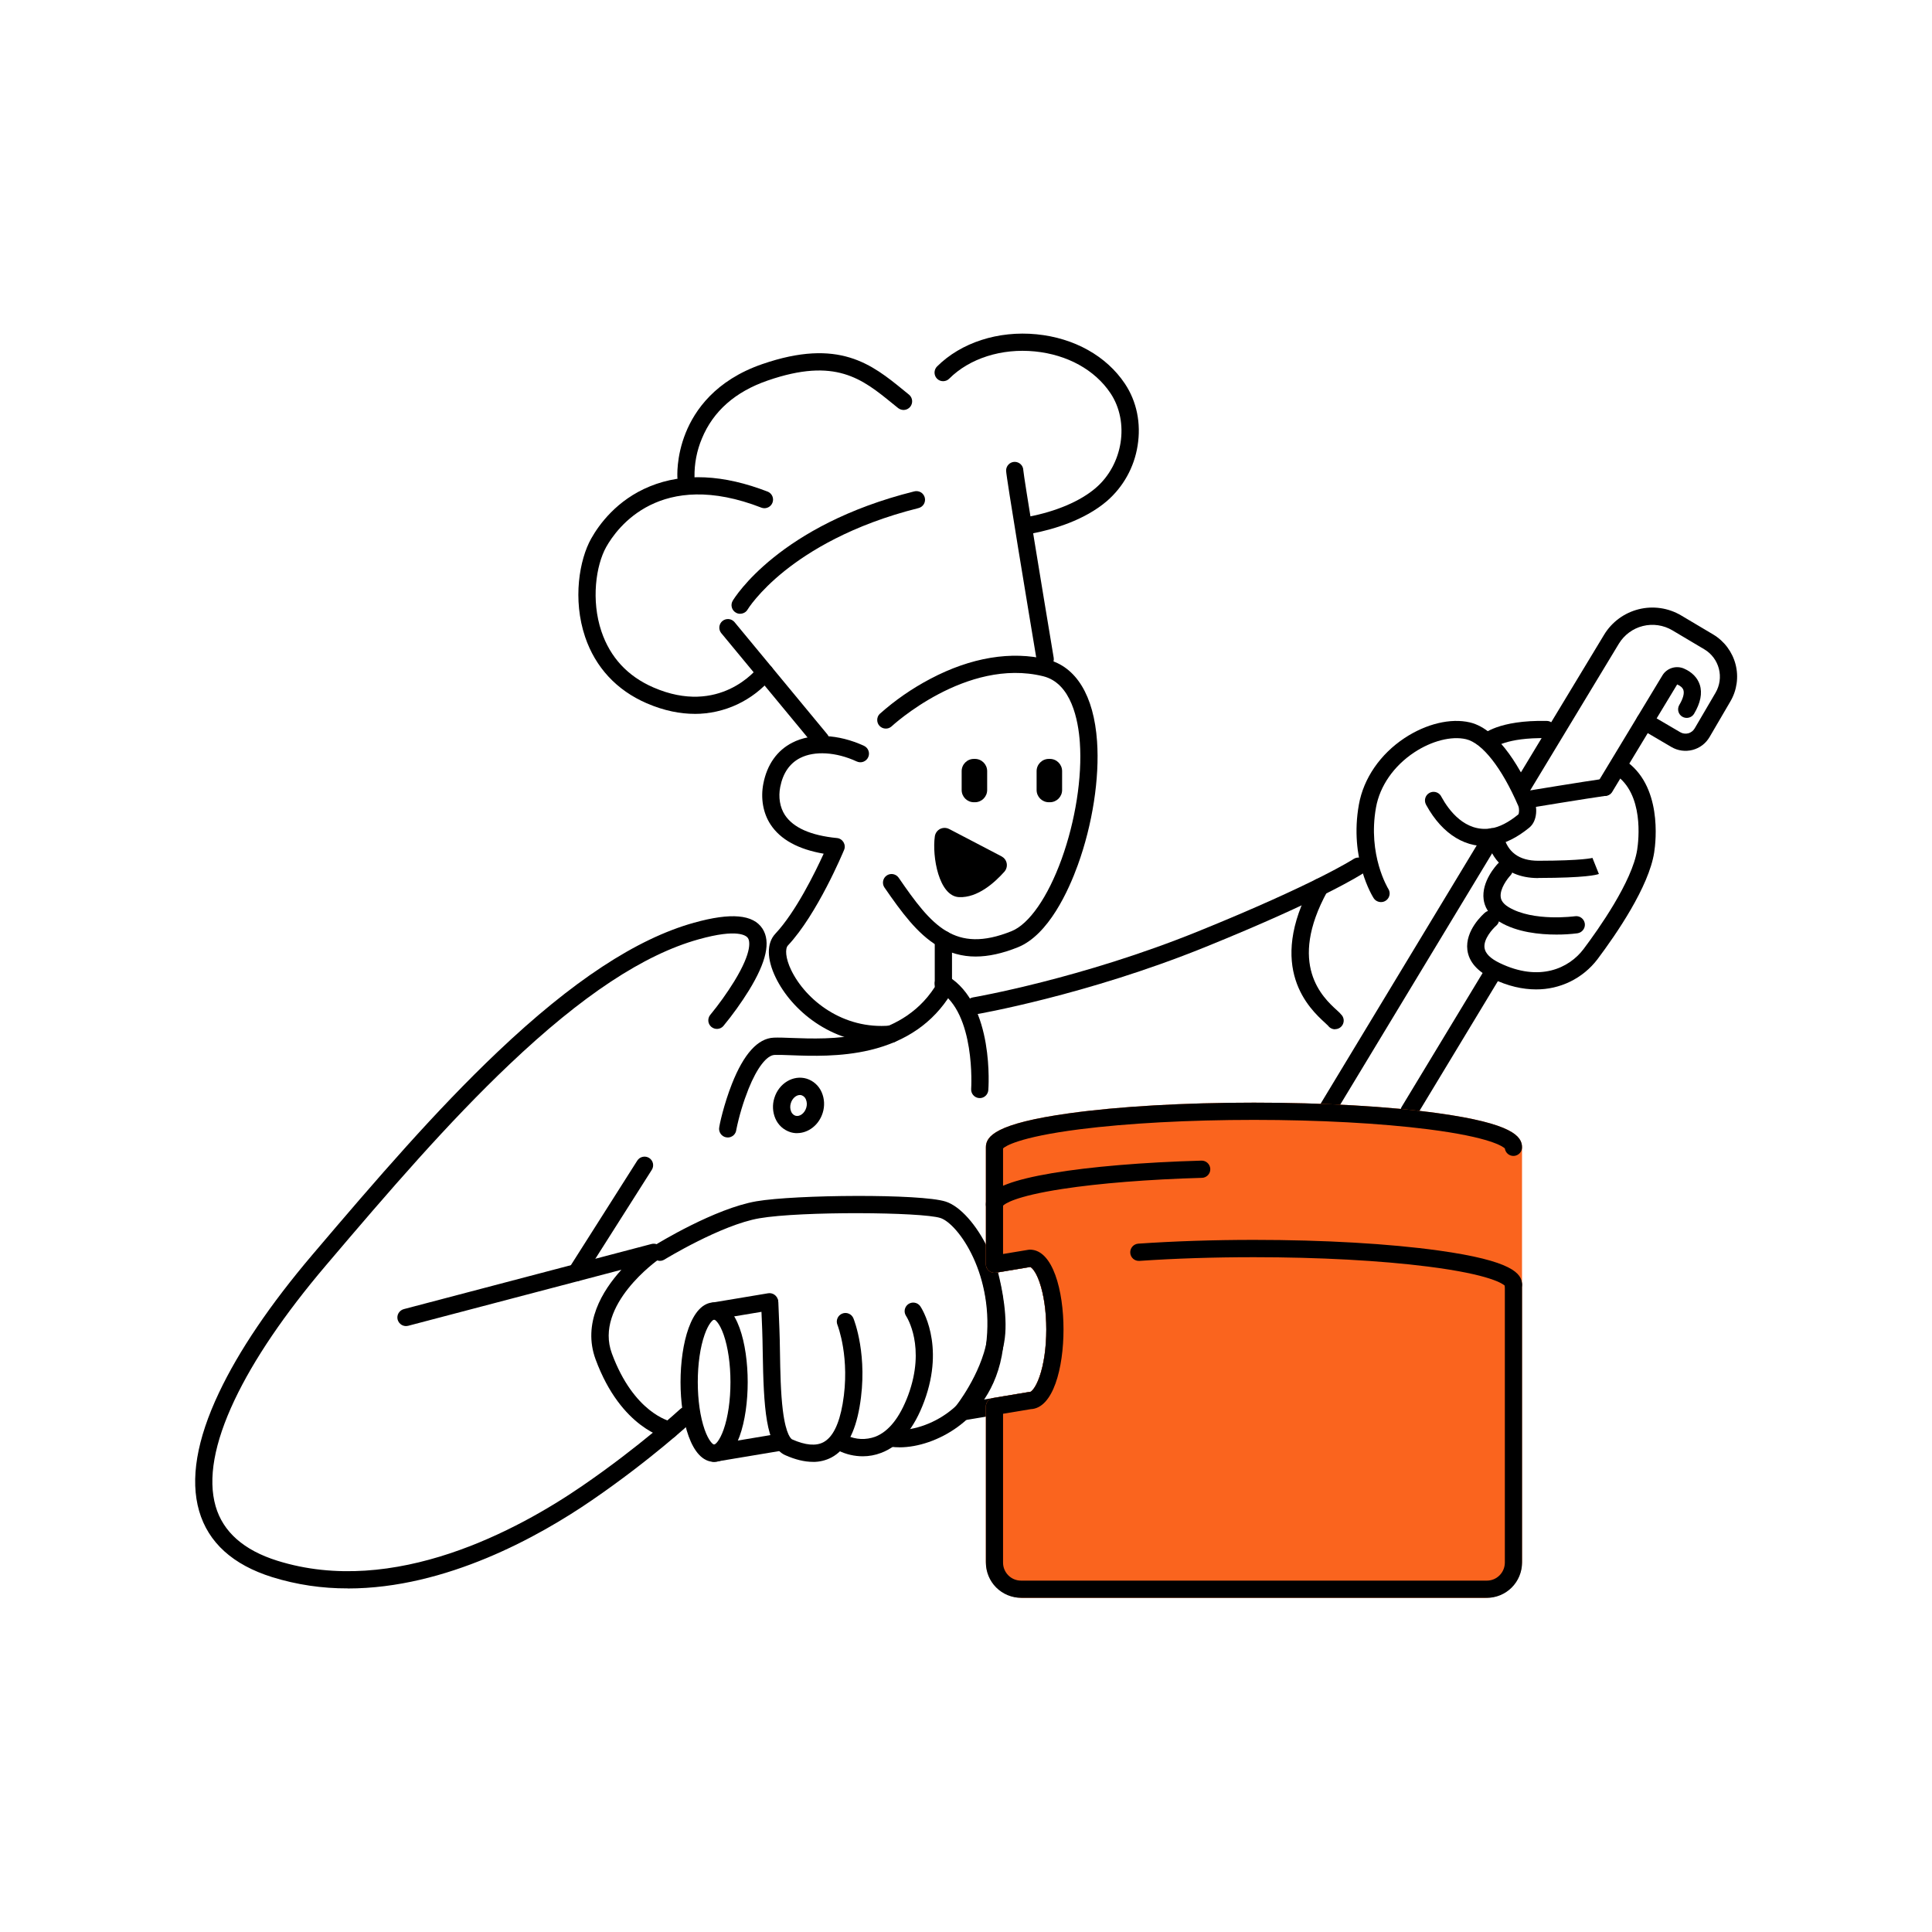 <?xml version="1.0" encoding="utf-8"?>
<svg xmlns="http://www.w3.org/2000/svg" fill="none" height="200" viewBox="0 0 200 200" width="200">
<path d="M142.953 93.383C142.805 93.383 142.656 93.344 142.523 93.273C142.391 93.203 142.281 93.098 142.199 92.973C142.094 92.812 139.66 88.926 140.672 83.289C141.156 80.574 142.883 78.066 145.406 76.398C147.641 74.926 150.16 74.32 152.152 74.781C155.266 75.504 157.656 80.059 158.801 82.711C159.129 83.477 159.203 84.945 158.313 85.676C157.043 86.715 155.793 87.332 154.59 87.519C151.863 87.934 149.332 86.414 147.652 83.352L147.617 83.285C147.508 83.082 147.484 82.848 147.543 82.625C147.606 82.406 147.746 82.215 147.945 82.098C148.141 81.981 148.375 81.941 148.602 81.992C148.824 82.043 149.02 82.176 149.148 82.367C149.164 82.391 149.188 82.434 149.219 82.496C149.984 83.891 151.664 86.164 154.328 85.758C155.207 85.629 156.164 85.137 157.176 84.309C157.266 84.18 157.293 83.707 157.168 83.418C155.469 79.492 153.449 76.91 151.754 76.519C150.254 76.172 148.203 76.695 146.402 77.887C144.285 79.289 142.836 81.367 142.441 83.602C141.563 88.523 143.699 91.981 143.715 92.012C143.801 92.144 143.848 92.301 143.856 92.461C143.859 92.621 143.82 92.777 143.746 92.918C143.668 93.059 143.555 93.176 143.418 93.258C143.281 93.34 143.125 93.383 142.965 93.383H142.961H142.953Z" fill="black"/>
<path d="M159.242 90.898C155.266 90.898 154.172 88.059 153.891 86.836C153.863 86.723 153.859 86.602 153.879 86.488C153.898 86.371 153.941 86.262 154 86.164C154.062 86.066 154.145 85.981 154.238 85.91C154.332 85.84 154.441 85.793 154.555 85.766C154.668 85.738 154.789 85.734 154.902 85.754C155.02 85.773 155.129 85.816 155.227 85.875C155.324 85.938 155.41 86.019 155.48 86.113C155.547 86.207 155.598 86.316 155.625 86.43C156.039 88.215 157.254 89.106 159.242 89.106H159.254C163.855 89.098 164.859 88.812 164.898 88.801C164.883 88.805 164.867 88.809 164.852 88.816L165.516 90.473C165.277 90.566 164.125 90.879 159.258 90.887L159.238 90.894L159.242 90.898Z" fill="black"/>
<path d="M161.102 96.746C159.402 96.746 157.051 96.516 155.258 95.441C154.035 94.707 153.672 93.769 153.586 93.109C153.34 91.254 154.895 89.574 155.074 89.387C155.238 89.215 155.461 89.117 155.699 89.113C155.937 89.109 156.164 89.199 156.336 89.359C156.508 89.523 156.605 89.746 156.609 89.984C156.613 90.223 156.523 90.449 156.363 90.621C156.043 90.961 155.238 92.023 155.355 92.875C155.375 93.019 155.434 93.465 156.176 93.91C158.723 95.441 163 94.852 163.047 94.848C163.164 94.832 163.281 94.836 163.395 94.867C163.508 94.894 163.613 94.945 163.707 95.016C163.801 95.086 163.879 95.172 163.941 95.273C164 95.375 164.039 95.484 164.059 95.602C164.074 95.719 164.07 95.836 164.039 95.949C164.008 96.062 163.961 96.168 163.887 96.262C163.816 96.356 163.73 96.434 163.629 96.496C163.527 96.555 163.418 96.594 163.301 96.613C162.57 96.707 161.836 96.75 161.102 96.746Z" fill="black"/>
<path d="M159.008 102.422C157.633 102.422 156.109 102.094 154.465 101.297C152.922 100.551 152.059 99.555 151.902 98.344C151.648 96.305 153.531 94.641 153.746 94.457C153.926 94.312 154.156 94.242 154.391 94.262C154.621 94.285 154.836 94.394 154.988 94.57C155.141 94.746 155.215 94.977 155.199 95.207C155.184 95.438 155.078 95.656 154.906 95.812C154.523 96.144 153.555 97.203 153.676 98.117C153.75 98.691 154.277 99.223 155.246 99.691C159.356 101.68 162.43 100.242 163.938 98.234C165.445 96.231 168.969 91.262 169.481 87.965C169.629 87.012 170.211 82.148 167.172 80.16C166.977 80.027 166.844 79.828 166.797 79.598C166.75 79.367 166.797 79.129 166.926 78.934C167.055 78.738 167.254 78.602 167.484 78.551C167.715 78.5 167.953 78.543 168.148 78.668C172.098 81.254 171.418 87.094 171.242 88.238C170.691 91.805 167.32 96.703 165.363 99.309C164.617 100.285 163.656 101.074 162.555 101.613C161.453 102.152 160.238 102.43 159.012 102.422H159.008Z" fill="black"/>
<path d="M157.996 83.684C157.773 83.684 157.555 83.598 157.391 83.449C157.227 83.297 157.125 83.09 157.106 82.863C157.086 82.641 157.152 82.418 157.293 82.242C157.43 82.066 157.633 81.949 157.852 81.91C158.113 81.867 164.301 80.852 166.008 80.617C166.238 80.594 166.469 80.66 166.652 80.801C166.836 80.945 166.953 81.152 166.984 81.379C167.016 81.609 166.957 81.84 166.82 82.027C166.684 82.215 166.481 82.34 166.25 82.379C164.559 82.613 158.199 83.652 158.133 83.668C158.086 83.676 158.039 83.68 157.996 83.68V83.684Z" fill="black"/>
<path d="M154.582 77.445C154.582 77.445 154.598 77.434 154.602 77.426L153.328 76.172C153.492 76.004 155.102 74.527 160.125 74.629C160.242 74.629 160.359 74.656 160.465 74.703C160.57 74.75 160.668 74.816 160.75 74.902C160.832 74.988 160.895 75.086 160.938 75.195C160.98 75.305 161 75.422 161 75.539C161 75.656 160.973 75.773 160.926 75.879C160.879 75.984 160.809 76.082 160.727 76.164C160.641 76.246 160.543 76.309 160.434 76.352C160.324 76.394 160.207 76.414 160.09 76.414C155.891 76.328 154.598 77.438 154.582 77.449V77.445Z" fill="black"/>
<path d="M100.871 105.023C100.648 105.023 100.434 104.937 100.27 104.785C100.106 104.633 100.004 104.426 99.984 104.203C99.965 103.98 100.031 103.758 100.168 103.582C100.305 103.406 100.504 103.285 100.723 103.25C100.832 103.23 111.938 101.32 124.059 96.402C136.152 91.5 140.113 88.934 140.148 88.906C140.348 88.785 140.582 88.742 140.809 88.793C141.035 88.844 141.234 88.98 141.363 89.172C141.492 89.367 141.539 89.602 141.496 89.832C141.453 90.062 141.32 90.262 141.129 90.394C140.969 90.5 137.035 93.07 124.727 98.055C112.414 103.039 101.129 104.988 101.02 105.004C100.969 105.016 100.918 105.019 100.871 105.023Z" fill="black"/>
<path d="M138.203 106.551C138.063 106.551 137.926 106.52 137.801 106.453C137.676 106.391 137.566 106.297 137.484 106.184C137.441 106.133 137.285 105.992 137.164 105.879C135.633 104.477 130.992 100.227 135.852 91.394C135.965 91.188 136.156 91.035 136.387 90.969C136.613 90.902 136.859 90.93 137.066 91.043C137.274 91.156 137.426 91.348 137.492 91.574C137.559 91.801 137.531 92.047 137.418 92.254C133.234 99.856 136.965 103.273 138.371 104.559C138.578 104.73 138.766 104.926 138.934 105.133C139.027 105.266 139.086 105.422 139.098 105.586C139.109 105.75 139.074 105.914 139 106.059C138.926 106.203 138.813 106.324 138.672 106.41C138.531 106.496 138.371 106.539 138.207 106.539L138.203 106.551Z" fill="black"/>
<path d="M137.281 115.934C137.117 115.934 136.961 115.891 136.82 115.805C136.617 115.684 136.473 115.484 136.414 115.254C136.355 115.023 136.394 114.781 136.516 114.578L153.687 86.164C153.75 86.062 153.828 85.977 153.922 85.906C154.016 85.836 154.125 85.785 154.238 85.758C154.352 85.731 154.469 85.723 154.586 85.742C154.703 85.758 154.812 85.801 154.914 85.859C155.016 85.922 155.102 86 155.172 86.094C155.242 86.188 155.293 86.297 155.32 86.41C155.348 86.523 155.355 86.644 155.336 86.758C155.32 86.875 155.277 86.984 155.219 87.086L138.047 115.5C137.969 115.633 137.855 115.738 137.723 115.816C137.59 115.891 137.437 115.93 137.285 115.93L137.281 115.934Z" fill="black"/>
<path d="M145.867 115.934C145.711 115.934 145.555 115.891 145.418 115.812C145.281 115.734 145.168 115.617 145.09 115.48C145.012 115.344 144.973 115.187 144.973 115.027C144.973 114.871 145.02 114.715 145.102 114.578L153.867 100.086C153.93 99.984 154.008 99.898 154.102 99.828C154.195 99.758 154.305 99.707 154.418 99.68C154.531 99.652 154.648 99.644 154.766 99.664C154.883 99.684 154.992 99.723 155.094 99.781C155.195 99.844 155.281 99.922 155.352 100.016C155.422 100.109 155.473 100.219 155.5 100.332C155.527 100.445 155.535 100.562 155.516 100.68C155.5 100.797 155.457 100.906 155.398 101.008L146.637 115.504C146.559 115.637 146.445 115.746 146.309 115.82C146.172 115.895 146.02 115.934 145.867 115.934Z" fill="black"/>
<path d="M166.137 82.394C165.98 82.394 165.824 82.352 165.688 82.273C165.551 82.195 165.438 82.078 165.359 81.941C165.281 81.805 165.242 81.648 165.242 81.488C165.242 81.328 165.289 81.176 165.371 81.039L172.094 69.914C172.316 69.547 172.664 69.277 173.074 69.148C173.48 69.019 173.922 69.039 174.316 69.207C175.152 69.57 175.719 70.148 175.961 70.887C176.242 71.758 176.039 72.773 175.359 73.906C175.234 74.102 175.039 74.242 174.812 74.293C174.586 74.348 174.348 74.309 174.148 74.191C173.949 74.07 173.805 73.879 173.746 73.656C173.688 73.43 173.719 73.191 173.832 72.992C174.223 72.34 174.379 71.785 174.266 71.438C174.191 71.203 173.973 71.004 173.621 70.852L166.902 81.965C166.824 82.098 166.711 82.203 166.578 82.281C166.445 82.355 166.293 82.398 166.141 82.398L166.137 82.394Z" fill="black"/>
<path d="M157.555 82.394C157.398 82.394 157.242 82.352 157.105 82.273C156.969 82.195 156.855 82.078 156.777 81.941C156.699 81.805 156.66 81.648 156.66 81.488C156.66 81.328 156.707 81.176 156.789 81.039L166.059 65.703C166.855 64.391 168.141 63.445 169.633 63.07C171.125 62.695 172.703 62.926 174.027 63.707L177.348 65.68C178.496 66.367 179.328 67.48 179.664 68.773C180 70.07 179.809 71.445 179.133 72.602L176.969 76.305C176.777 76.629 176.523 76.918 176.223 77.144C175.922 77.371 175.578 77.539 175.211 77.633C174.844 77.727 174.465 77.75 174.09 77.699C173.715 77.648 173.355 77.523 173.027 77.332L169.813 75.445C169.609 75.324 169.461 75.129 169.402 74.902C169.344 74.672 169.375 74.43 169.496 74.227C169.617 74.023 169.812 73.875 170.039 73.816C170.27 73.758 170.512 73.789 170.715 73.91L173.934 75.797C174.059 75.871 174.195 75.918 174.336 75.937C174.48 75.957 174.625 75.949 174.762 75.914C174.902 75.879 175.031 75.812 175.145 75.727C175.258 75.641 175.355 75.531 175.43 75.406L177.594 71.711C178.031 70.961 178.156 70.07 177.938 69.227C177.719 68.383 177.18 67.664 176.434 67.219L173.113 65.246C172.195 64.703 171.098 64.547 170.066 64.805C169.031 65.062 168.141 65.723 167.586 66.633L158.316 81.969C158.238 82.098 158.125 82.207 157.992 82.281C157.859 82.355 157.707 82.394 157.555 82.394Z" fill="black"/>
<path d="M36.004 164.43C33.348 164.441 30.707 164.051 28.172 163.262C24.102 161.988 21.558 159.684 20.613 156.414C19.668 153.145 20.359 149.039 22.672 144.164C24.727 139.824 27.984 135.016 32.355 129.871C39.051 121.988 45.109 114.969 51.512 108.891C59.234 101.559 65.883 97.184 71.84 95.52C75.664 94.453 77.984 94.656 78.938 96.145C79.801 97.488 79.34 99.57 77.535 102.516C76.73 103.813 75.84 105.055 74.867 106.231C74.711 106.398 74.496 106.5 74.269 106.512C74.039 106.527 73.816 106.449 73.641 106.305C73.465 106.156 73.352 105.949 73.328 105.723C73.305 105.496 73.367 105.266 73.504 105.086C74.418 103.973 75.258 102.801 76.016 101.574C77.953 98.406 77.586 97.356 77.43 97.113C77.273 96.871 76.402 96.094 72.312 97.242C66.644 98.824 60.238 103.059 52.734 110.188C46.395 116.207 40.367 123.184 33.711 131.027C29.445 136.051 26.273 140.73 24.281 144.93C22.164 149.402 21.508 153.098 22.32 155.922C23.086 158.578 25.234 160.477 28.699 161.563C40.805 165.359 53.676 158.348 60.258 153.832C66.266 149.711 70.359 145.914 70.402 145.879C70.488 145.797 70.59 145.73 70.699 145.688C70.808 145.645 70.93 145.621 71.047 145.625C71.168 145.625 71.285 145.656 71.391 145.703C71.5 145.75 71.598 145.82 71.68 145.91C71.762 145.996 71.824 146.098 71.863 146.211C71.902 146.324 71.922 146.441 71.918 146.563C71.91 146.68 71.883 146.797 71.832 146.906C71.781 147.012 71.707 147.109 71.617 147.188C71.578 147.227 67.391 151.109 61.266 155.309C55.812 159.051 46.184 164.438 36.004 164.438V164.43Z" fill="black"/>
<path d="M69.297 148.934C69.238 148.934 69.18 148.93 69.125 148.918C68.93 148.879 64.309 147.898 61.66 140.734C60.281 137 62.344 133.629 64.328 131.445L42.254 137.246C42.023 137.305 41.781 137.273 41.578 137.152C41.375 137.031 41.227 136.836 41.164 136.609C41.105 136.379 41.137 136.137 41.258 135.934C41.379 135.73 41.574 135.582 41.801 135.52L67.445 128.777C67.648 128.723 67.863 128.742 68.055 128.832C68.246 128.922 68.398 129.074 68.484 129.266C68.574 129.457 68.59 129.672 68.535 129.875C68.48 130.078 68.355 130.254 68.184 130.371C68.117 130.418 61.48 135.086 63.34 140.109C65.613 146.266 69.328 147.129 69.48 147.164C69.695 147.207 69.891 147.332 70.019 147.508C70.152 147.688 70.211 147.906 70.188 148.125C70.164 148.344 70.062 148.551 69.898 148.695C69.734 148.844 69.519 148.926 69.301 148.926H69.297V148.934Z" fill="black"/>
<path d="M59.664 132.637C59.504 132.637 59.348 132.594 59.211 132.512C59.074 132.43 58.961 132.312 58.883 132.172C58.805 132.031 58.77 131.875 58.773 131.715C58.777 131.555 58.828 131.398 58.91 131.266L65.961 120.16C66.023 120.059 66.106 119.973 66.199 119.902C66.297 119.832 66.402 119.785 66.52 119.758C66.633 119.73 66.754 119.727 66.871 119.746C66.988 119.766 67.098 119.809 67.199 119.871C67.301 119.934 67.387 120.016 67.453 120.113C67.52 120.211 67.57 120.32 67.594 120.434C67.617 120.551 67.621 120.668 67.598 120.785C67.578 120.902 67.531 121.012 67.469 121.109L60.418 132.215C60.336 132.344 60.227 132.445 60.094 132.52C59.961 132.594 59.812 132.629 59.664 132.629V132.637Z" fill="black"/>
<path d="M93.102 149.824C92.816 149.824 92.531 149.809 92.25 149.773C92.133 149.758 92.019 149.723 91.918 149.664C91.816 149.605 91.727 149.527 91.652 149.437C91.582 149.344 91.527 149.238 91.496 149.125C91.465 149.012 91.457 148.894 91.473 148.777C91.488 148.66 91.523 148.547 91.582 148.445C91.641 148.344 91.719 148.254 91.812 148.184C91.906 148.113 92.012 148.059 92.125 148.027C92.238 147.996 92.355 147.988 92.473 148.004C95.277 148.355 101.16 146.113 102.062 139.328C103.039 132.012 99.156 126.66 97.348 126.086C95.41 125.465 82.949 125.371 78.605 126.117C74.644 126.801 68.82 130.367 68.762 130.402C68.562 130.519 68.32 130.555 68.098 130.496C67.871 130.437 67.676 130.297 67.555 130.098C67.434 129.898 67.394 129.664 67.441 129.434C67.492 129.207 67.629 129.008 67.824 128.883C68.078 128.727 74 125.094 78.309 124.355C82.348 123.664 95.328 123.562 97.894 124.387C99.391 124.863 101.125 126.809 102.32 129.344C103.34 131.508 104.434 135.047 103.832 139.566C103.254 143.91 100.945 146.41 99.105 147.738C97.269 149.066 95.051 149.828 93.102 149.828V149.824Z" fill="black"/>
<path d="M89.324 150.754C88.457 150.754 87.598 150.559 86.816 150.176C86.715 150.121 86.621 150.043 86.547 149.953C86.473 149.863 86.418 149.758 86.383 149.645C86.348 149.531 86.34 149.414 86.352 149.297C86.363 149.18 86.398 149.066 86.453 148.965C86.508 148.863 86.582 148.77 86.676 148.695C86.766 148.621 86.871 148.566 86.984 148.531C87.098 148.496 87.215 148.488 87.332 148.5C87.449 148.512 87.562 148.547 87.664 148.602C88.121 148.816 88.617 148.938 89.121 148.961C89.625 148.981 90.129 148.902 90.602 148.731C92.004 148.188 93.148 146.742 94.012 144.434C95.863 139.426 93.875 136.344 93.789 136.215C93.664 136.02 93.617 135.781 93.664 135.555C93.711 135.328 93.844 135.125 94.035 134.996C94.227 134.867 94.465 134.816 94.691 134.856C94.922 134.895 95.125 135.023 95.262 135.215C95.371 135.371 97.867 139.141 95.68 145.055C94.633 147.887 93.133 149.688 91.203 150.406C90.602 150.637 89.961 150.754 89.32 150.754H89.324Z" fill="black"/>
<path d="M84.152 151.332C83.289 151.332 82.328 151.102 81.285 150.637C79.269 149.746 79.051 145.652 78.957 139.969C78.941 139.113 78.93 138.301 78.902 137.617L78.789 134.891C78.785 134.773 78.805 134.656 78.844 134.547C78.883 134.438 78.945 134.336 79.027 134.25C79.106 134.164 79.203 134.094 79.309 134.043C79.414 133.992 79.531 133.965 79.648 133.961C79.766 133.957 79.883 133.977 79.992 134.016C80.102 134.055 80.203 134.117 80.289 134.199C80.375 134.277 80.445 134.375 80.492 134.48C80.543 134.586 80.57 134.703 80.574 134.82L80.684 137.547C80.715 138.254 80.727 139.078 80.742 139.945C80.773 141.926 80.812 144.164 81.039 145.996C81.371 148.656 81.941 148.98 82.008 149.008C83.379 149.613 84.465 149.711 85.242 149.297C86.195 148.789 86.863 147.449 87.231 145.324C88.047 140.594 86.707 137.184 86.691 137.148C86.602 136.93 86.602 136.684 86.695 136.465C86.789 136.246 86.961 136.074 87.184 135.984C87.402 135.895 87.648 135.895 87.867 135.988C88.086 136.082 88.258 136.254 88.348 136.477C88.41 136.633 89.898 140.363 88.984 145.629C88.512 148.363 87.562 150.074 86.082 150.871C85.488 151.184 84.824 151.344 84.152 151.336V151.332Z" fill="black"/>
<path d="M73.926 151.332C71.539 151.332 70.449 147.055 70.449 143.078C70.449 139.102 71.539 134.824 73.926 134.824C76.312 134.824 77.402 139.105 77.402 143.078C77.402 147.051 76.312 151.332 73.926 151.332ZM73.926 136.605C73.809 136.605 73.356 136.977 72.941 138.164C72.484 139.461 72.234 141.207 72.234 143.074C72.234 144.941 72.488 146.688 72.941 147.984C73.359 149.176 73.809 149.543 73.926 149.543C74.043 149.543 74.492 149.172 74.91 147.984C75.367 146.688 75.617 144.941 75.617 143.074C75.617 141.207 75.363 139.461 74.91 138.164C74.492 136.973 74.043 136.605 73.926 136.605Z" fill="black"/>
<path d="M73.926 136.609C73.703 136.609 73.484 136.527 73.32 136.375C73.156 136.223 73.055 136.016 73.035 135.789C73.016 135.566 73.082 135.344 73.223 135.168C73.359 134.992 73.563 134.875 73.781 134.836L79.516 133.879C79.633 133.859 79.75 133.863 79.863 133.891C79.977 133.918 80.086 133.965 80.18 134.035C80.273 134.102 80.356 134.187 80.418 134.289C80.481 134.387 80.523 134.5 80.543 134.613C80.563 134.73 80.559 134.848 80.531 134.961C80.504 135.074 80.457 135.184 80.387 135.277C80.32 135.371 80.231 135.453 80.133 135.516C80.035 135.578 79.922 135.621 79.809 135.637L74.074 136.594C74.027 136.602 73.977 136.605 73.926 136.605V136.609Z" fill="black"/>
<path d="M99.621 147.047C99.453 147.047 99.285 147 99.144 146.91C99 146.82 98.887 146.691 98.816 146.539C98.742 146.387 98.715 146.219 98.734 146.051C98.754 145.883 98.82 145.727 98.926 145.594C98.949 145.563 101.508 142.359 102.191 138.68C102.727 135.801 101.355 131.309 101.34 131.262C101.301 131.141 101.289 131.012 101.305 130.887C101.32 130.762 101.363 130.641 101.43 130.531C101.496 130.422 101.586 130.328 101.691 130.258C101.797 130.187 101.918 130.141 102.043 130.117L106.469 129.379C106.516 129.371 106.566 129.367 106.617 129.367C109.004 129.367 110.094 133.645 110.094 137.625C110.094 141.605 109.031 145.781 106.703 145.879L99.766 147.035C99.719 147.043 99.668 147.051 99.617 147.051L99.621 147.047ZM103.316 131.715C103.723 133.32 104.398 136.559 103.945 139.004C103.504 141.371 102.414 143.508 101.543 144.93L106.469 144.109C106.516 144.102 106.566 144.098 106.617 144.098C106.734 144.098 107.184 143.727 107.602 142.535C108.059 141.238 108.309 139.492 108.309 137.625C108.309 135.758 108.055 134.012 107.602 132.711C107.219 131.613 106.805 131.215 106.648 131.16L103.316 131.719V131.715Z" fill="black"/>
<path d="M73.926 151.332C73.703 151.332 73.484 151.25 73.32 151.098C73.156 150.945 73.055 150.738 73.035 150.512C73.016 150.289 73.082 150.066 73.223 149.891C73.359 149.715 73.563 149.594 73.781 149.559L80.59 148.422C80.707 148.402 80.824 148.406 80.938 148.434C81.051 148.461 81.16 148.508 81.254 148.578C81.348 148.645 81.43 148.73 81.492 148.832C81.555 148.93 81.598 149.043 81.617 149.156C81.637 149.273 81.633 149.391 81.606 149.504C81.578 149.617 81.531 149.727 81.461 149.82C81.395 149.914 81.305 149.996 81.207 150.059C81.109 150.121 80.996 150.16 80.883 150.18L74.074 151.316C74.027 151.324 73.977 151.328 73.926 151.328V151.332Z" fill="black"/>
<path d="M129.809 115.043C114.973 115.043 102.945 116.715 102.945 118.773V130.875L106.621 130.262C108.047 130.262 109.207 133.559 109.207 137.625C109.207 141.691 108.051 144.988 106.621 144.988L102.945 145.602V161.625C102.945 162.391 103.254 163.125 103.797 163.668C104.34 164.211 105.074 164.512 105.84 164.512H153.773C154.543 164.512 155.277 164.207 155.82 163.664C156.363 163.121 156.668 162.383 156.668 161.617V118.77C156.668 116.715 144.641 115.043 129.805 115.043H129.809Z" fill="#FA641E"/>
<path d="M153.773 165.406H105.84C104.836 165.406 103.875 165.008 103.164 164.297C102.453 163.586 102.055 162.625 102.051 161.621V145.602C102.051 145.391 102.125 145.188 102.262 145.023C102.398 144.863 102.586 144.754 102.797 144.719L106.469 144.105C106.516 144.098 106.566 144.094 106.617 144.094C106.734 144.094 107.184 143.723 107.602 142.531C108.059 141.234 108.309 139.488 108.309 137.621C108.309 135.754 108.055 134.008 107.602 132.711C107.219 131.613 106.805 131.215 106.648 131.156L103.09 131.75C102.961 131.77 102.832 131.766 102.707 131.73C102.582 131.695 102.465 131.637 102.367 131.551C102.27 131.469 102.187 131.363 102.133 131.246C102.078 131.129 102.051 131 102.051 130.871V118.77C102.051 117.621 103.07 116.305 110.687 115.246C115.801 114.535 122.59 114.145 129.801 114.145C137.012 114.145 143.805 114.535 148.914 115.246C156.539 116.309 157.559 117.621 157.559 118.77V161.617C157.559 162.621 157.16 163.582 156.449 164.293C155.738 165.004 154.777 165.402 153.773 165.402V165.406ZM103.84 146.348V161.617C103.84 162.148 104.051 162.656 104.43 163.031C104.805 163.406 105.312 163.617 105.844 163.617H153.777C154.309 163.617 154.816 163.406 155.191 163.031C155.566 162.656 155.777 162.148 155.781 161.617V118.883C155.574 118.684 154.262 117.723 147.844 116.906C142.918 116.281 136.512 115.934 129.813 115.934C123.113 115.934 116.707 116.281 111.781 116.906C105.363 117.723 104.051 118.691 103.844 118.883V129.816L106.48 129.375C106.527 129.367 106.578 129.363 106.629 129.363C109.016 129.363 110.105 133.641 110.105 137.617C110.105 141.594 109.043 145.773 106.715 145.871L103.848 146.344L103.84 146.348Z" fill="#FA641E"/>
<path d="M153.918 165.406H105.699C104.734 165.406 103.809 165.02 103.125 164.34C102.441 163.656 102.059 162.73 102.059 161.766V145.602C102.059 145.391 102.133 145.188 102.27 145.023C102.406 144.863 102.594 144.754 102.805 144.719L106.477 144.105C106.523 144.098 106.574 144.094 106.625 144.094C106.742 144.094 107.195 143.723 107.609 142.531C108.066 141.234 108.316 139.488 108.316 137.621C108.316 135.754 108.063 134.008 107.609 132.711C107.227 131.613 106.809 131.215 106.656 131.156L103.098 131.75C102.969 131.77 102.84 131.766 102.715 131.73C102.59 131.695 102.473 131.637 102.375 131.551C102.277 131.469 102.195 131.363 102.141 131.246C102.086 131.129 102.059 131 102.059 130.871V118.77C102.059 117.621 103.078 116.305 110.695 115.246C115.809 114.535 122.598 114.145 129.809 114.145C137.02 114.145 143.812 114.535 148.922 115.246C156.543 116.309 157.562 117.621 157.562 118.77C157.562 118.996 157.477 119.215 157.32 119.379C157.164 119.543 156.953 119.645 156.727 119.66C156.5 119.676 156.277 119.602 156.102 119.461C155.926 119.316 155.812 119.113 155.781 118.887C155.598 118.707 154.34 117.73 147.836 116.902C142.91 116.277 136.504 115.93 129.805 115.93C123.105 115.93 116.699 116.277 111.773 116.902C105.355 117.723 104.043 118.687 103.836 118.879V129.813L106.473 129.375C106.52 129.367 106.57 129.363 106.617 129.363C109.004 129.363 110.094 133.645 110.094 137.621C110.094 141.598 109.031 145.777 106.703 145.875L103.836 146.352V161.77C103.836 162.262 104.035 162.734 104.383 163.082C104.73 163.43 105.203 163.625 105.699 163.625H153.922C154.414 163.625 154.887 163.43 155.234 163.078C155.582 162.73 155.777 162.258 155.781 161.766V132.988C155.781 132.75 155.875 132.523 156.043 132.359C156.211 132.191 156.438 132.098 156.672 132.098C156.906 132.098 157.137 132.191 157.301 132.359C157.469 132.527 157.562 132.754 157.562 132.988V161.77C157.562 162.734 157.176 163.66 156.492 164.344C155.809 165.027 154.883 165.41 153.918 165.41V165.406Z" fill="black"/>
<path d="M102.945 125.586C102.711 125.586 102.48 125.492 102.316 125.324C102.148 125.156 102.055 124.93 102.055 124.695C102.055 123.547 103.312 122.937 104.262 122.578C105.359 122.16 106.937 121.777 108.934 121.441C112.875 120.777 118.363 120.316 124.371 120.148C124.609 120.141 124.836 120.23 125.008 120.391C125.18 120.555 125.281 120.777 125.289 121.016C125.297 121.254 125.207 121.48 125.047 121.652C124.883 121.824 124.66 121.926 124.422 121.93C118.898 122.086 113.773 122.496 109.988 123.078C104.992 123.844 104 124.641 103.836 124.809C103.809 125.023 103.703 125.223 103.539 125.363C103.375 125.504 103.168 125.586 102.949 125.586H102.945Z" fill="black"/>
<path d="M156.672 133.879C156.457 133.879 156.246 133.801 156.082 133.656C155.918 133.516 155.813 133.316 155.785 133.102C155.602 132.922 154.344 131.945 147.84 131.117C142.914 130.488 136.508 130.145 129.809 130.145C125.645 130.145 121.652 130.273 117.957 130.527C117.719 130.543 117.488 130.465 117.309 130.313C117.129 130.156 117.02 129.938 117.004 129.699C116.988 129.461 117.066 129.23 117.219 129.051C117.375 128.871 117.594 128.762 117.832 128.742C121.574 128.488 125.605 128.352 129.809 128.352C137.023 128.352 143.813 128.742 148.922 129.453C156.531 130.512 157.559 131.828 157.559 132.977C157.559 133.094 157.539 133.211 157.492 133.32C157.449 133.43 157.383 133.527 157.301 133.613C157.219 133.699 157.121 133.762 157.012 133.809C156.902 133.855 156.785 133.879 156.668 133.879H156.672Z" fill="black"/>
<path d="M84.945 77.465C84.812 77.465 84.683 77.438 84.566 77.379C84.449 77.324 84.344 77.242 84.258 77.141L74.641 65.512C74.504 65.328 74.441 65.098 74.469 64.871C74.496 64.644 74.609 64.434 74.785 64.289C74.961 64.144 75.188 64.07 75.418 64.086C75.648 64.102 75.859 64.207 76.016 64.375L85.633 76.004C85.742 76.133 85.808 76.293 85.832 76.461C85.852 76.629 85.828 76.801 85.754 76.953C85.683 77.105 85.566 77.234 85.426 77.324C85.281 77.414 85.117 77.465 84.949 77.465H84.945Z" fill="black"/>
<path d="M108.199 69.137C107.988 69.137 107.785 69.062 107.625 68.926C107.465 68.789 107.359 68.602 107.324 68.391C106.371 62.672 104.152 49.309 104.152 48.723C104.148 48.484 104.238 48.258 104.402 48.086C104.566 47.914 104.793 47.816 105.027 47.812C105.266 47.809 105.492 47.898 105.664 48.062C105.836 48.227 105.93 48.453 105.934 48.688C105.996 49.461 107.844 60.699 109.078 68.094C109.098 68.211 109.094 68.328 109.066 68.441C109.039 68.555 108.992 68.664 108.922 68.758C108.855 68.852 108.766 68.934 108.668 68.996C108.57 69.059 108.457 69.102 108.344 69.117C108.297 69.125 108.246 69.129 108.195 69.129L108.199 69.137Z" fill="black"/>
<path d="M76.617 63.539C76.457 63.539 76.297 63.496 76.16 63.41C75.957 63.289 75.812 63.094 75.754 62.863C75.695 62.633 75.731 62.391 75.852 62.188C76.043 61.871 80.652 54.363 94.633 50.871C94.746 50.84 94.867 50.832 94.984 50.848C95.102 50.863 95.215 50.902 95.32 50.961C95.422 51.02 95.512 51.102 95.582 51.195C95.652 51.289 95.703 51.398 95.734 51.516C95.762 51.629 95.769 51.75 95.75 51.867C95.731 51.984 95.691 52.098 95.629 52.199C95.566 52.301 95.484 52.387 95.387 52.457C95.289 52.527 95.18 52.574 95.066 52.602C88.164 54.328 83.727 57.094 81.211 59.109C78.496 61.289 77.394 63.086 77.387 63.105C77.309 63.238 77.195 63.348 77.059 63.422C76.926 63.496 76.769 63.535 76.617 63.535V63.539Z" fill="black"/>
<path d="M71.918 73.898C70.457 73.898 68.785 73.598 66.934 72.797C63.832 71.453 61.633 69.078 60.57 65.93C59.262 62.047 59.977 57.934 61.199 55.754C61.996 54.336 63.84 51.746 67.285 50.344C70.785 48.918 74.898 49.109 79.519 50.914C79.723 51.012 79.883 51.184 79.965 51.391C80.047 51.602 80.047 51.832 79.965 52.043C79.883 52.254 79.723 52.426 79.519 52.523C79.316 52.621 79.082 52.637 78.867 52.57C68.332 48.449 63.871 54.633 62.754 56.625C61.688 58.535 61.176 62.141 62.258 65.359C63.168 68.055 64.977 70.008 67.641 71.164C74.48 74.133 78.324 69.289 78.484 69.078C78.629 68.891 78.84 68.766 79.074 68.734C79.309 68.703 79.547 68.766 79.734 68.91C79.922 69.055 80.047 69.266 80.078 69.5C80.109 69.734 80.047 69.973 79.902 70.16C78.926 71.328 77.703 72.269 76.324 72.918C74.945 73.566 73.441 73.902 71.918 73.902V73.898Z" fill="black"/>
<path d="M71.02 50.332C70.793 50.332 70.578 50.25 70.414 50.098C70.25 49.945 70.148 49.734 70.129 49.512C70.121 49.422 69.973 47.305 70.988 44.797C71.922 42.48 74.047 39.371 78.902 37.695C86.852 34.953 90.262 37.727 93.555 40.41L94.106 40.859C94.285 41.008 94.398 41.223 94.422 41.457C94.445 41.691 94.375 41.922 94.231 42.105C94.082 42.289 93.871 42.406 93.641 42.434C93.41 42.461 93.176 42.395 92.988 42.254C92.801 42.102 92.613 41.949 92.426 41.801C89.242 39.207 86.484 36.969 79.473 39.391C76.117 40.547 73.824 42.57 72.66 45.398C72.129 46.66 71.871 48.02 71.895 49.391C71.91 49.625 71.836 49.859 71.68 50.039C71.523 50.219 71.305 50.328 71.07 50.344H71.016L71.02 50.332Z" fill="black"/>
<path d="M106.621 55.262C106.398 55.262 106.188 55.176 106.023 55.027C105.859 54.879 105.758 54.672 105.738 54.453C105.719 54.234 105.777 54.012 105.91 53.836C106.043 53.66 106.234 53.535 106.453 53.496C109.352 52.941 111.824 51.887 113.418 50.523C116.258 48.098 116.949 43.699 114.961 40.711C113.344 38.289 110.492 36.715 107.125 36.379C103.684 36.039 100.371 37.094 98.258 39.203C98.176 39.285 98.078 39.352 97.969 39.395C97.859 39.437 97.746 39.461 97.629 39.461C97.512 39.461 97.394 39.437 97.289 39.395C97.18 39.348 97.082 39.285 97 39.199C96.918 39.117 96.852 39.02 96.809 38.91C96.766 38.801 96.742 38.687 96.742 38.57C96.742 38.453 96.766 38.336 96.809 38.23C96.852 38.121 96.918 38.023 97 37.941C99.484 35.461 103.336 34.215 107.305 34.605C111.203 34.988 114.535 36.852 116.449 39.719C117.676 41.555 118.141 43.836 117.762 46.148C117.41 48.371 116.285 50.398 114.586 51.871C112.246 53.867 109.059 54.801 106.801 55.238C106.746 55.25 106.688 55.262 106.633 55.266L106.621 55.262Z" fill="black"/>
<path d="M91.231 107.984C86.008 107.984 81.949 104.582 80.309 101.215C79.367 99.285 79.352 97.625 80.266 96.656C82.379 94.406 84.383 90.305 85.266 88.375C82.641 87.922 80.793 86.914 79.77 85.356C78.996 84.184 78.723 82.637 79.023 81.113C79.406 79.148 80.445 77.684 82.02 76.879C84.012 75.859 86.777 75.988 89.422 77.199C89.531 77.246 89.629 77.317 89.711 77.402C89.793 77.488 89.859 77.59 89.898 77.699C89.941 77.809 89.961 77.93 89.957 78.047C89.953 78.168 89.926 78.281 89.875 78.391C89.824 78.5 89.754 78.598 89.668 78.676C89.578 78.754 89.477 78.817 89.367 78.859C89.254 78.898 89.137 78.918 89.016 78.91C88.898 78.902 88.781 78.871 88.672 78.82C86.555 77.844 84.316 77.707 82.828 78.469C81.746 79.023 81.055 80.027 80.77 81.457C80.559 82.523 80.738 83.586 81.254 84.371C82.121 85.684 83.93 86.488 86.641 86.754C86.781 86.766 86.914 86.812 87.031 86.887C87.148 86.961 87.246 87.063 87.32 87.184C87.391 87.305 87.434 87.438 87.445 87.578C87.457 87.719 87.434 87.856 87.379 87.984C87.266 88.254 84.602 94.641 81.562 97.879C81.27 98.192 81.293 99.172 81.91 100.438C83.406 103.508 87.262 106.609 92.176 106.164C92.293 106.152 92.41 106.164 92.523 106.199C92.637 106.234 92.738 106.293 92.828 106.367C92.918 106.441 92.992 106.535 93.047 106.637C93.102 106.742 93.137 106.856 93.145 106.973C93.152 107.09 93.145 107.207 93.109 107.32C93.074 107.434 93.016 107.535 92.941 107.625C92.867 107.715 92.773 107.789 92.672 107.844C92.566 107.898 92.453 107.934 92.336 107.941C91.961 107.973 91.594 107.988 91.227 107.988L91.231 107.984Z" fill="black"/>
<path d="M101 99.02C99.613 99.027 98.25 98.648 97.066 97.922C94.949 96.652 93.324 94.43 91.559 91.875C91.492 91.777 91.445 91.668 91.422 91.555C91.398 91.441 91.398 91.32 91.418 91.207C91.441 91.09 91.484 90.981 91.547 90.883C91.609 90.785 91.695 90.699 91.789 90.633C91.887 90.566 91.996 90.52 92.109 90.496C92.223 90.473 92.344 90.469 92.457 90.492C92.574 90.516 92.684 90.559 92.781 90.621C92.879 90.684 92.965 90.77 93.031 90.863C96.445 95.832 98.836 98.754 104.707 96.398C106.531 95.668 108.469 92.875 109.898 88.93C111.324 84.984 112.039 80.449 111.785 76.856C111.629 74.606 110.922 70.727 107.988 70.004C100.023 68.043 92.352 75.141 92.273 75.215C92.098 75.363 91.875 75.438 91.648 75.422C91.422 75.41 91.207 75.309 91.051 75.145C90.894 74.981 90.809 74.762 90.809 74.531C90.809 74.301 90.894 74.082 91.051 73.918C92.648 72.492 94.414 71.27 96.309 70.273C100.516 68.051 104.703 67.359 108.414 68.27C111.406 69.008 113.234 72.012 113.566 76.731C113.836 80.562 113.094 85.352 111.578 89.539C110.625 92.176 108.551 96.781 105.375 98.059C103.777 98.699 102.332 99.02 101 99.02Z" fill="black"/>
<path d="M75.328 117.75C75.09 117.75 74.863 117.656 74.699 117.488C74.535 117.32 74.438 117.094 74.438 116.859C74.438 116.531 74.957 114.258 75.766 112.211C76.992 109.102 78.449 107.488 80.098 107.418C80.59 107.398 81.231 107.418 81.969 107.449C85.871 107.594 93.09 107.863 96.766 102.184V97.234C96.766 96.996 96.859 96.769 97.027 96.606C97.195 96.438 97.422 96.344 97.656 96.344C97.891 96.344 98.121 96.438 98.289 96.606C98.457 96.773 98.551 97 98.551 97.234V102.445C98.551 102.609 98.508 102.77 98.422 102.914C96.606 105.863 93.801 107.809 90.082 108.699C87.035 109.43 83.949 109.316 81.906 109.238C81.207 109.211 80.602 109.191 80.18 109.207C79.367 109.242 78.359 110.551 77.488 112.719C76.945 114.086 76.519 115.5 76.223 116.941C76.203 117.164 76.102 117.371 75.938 117.52C75.773 117.668 75.559 117.754 75.336 117.754L75.328 117.75Z" fill="black"/>
<path d="M101.422 113.672H101.348C101.113 113.652 100.895 113.539 100.742 113.359C100.59 113.18 100.516 112.945 100.535 112.707C100.543 112.629 101.008 104.859 97.199 102.574C97.098 102.516 97.008 102.434 96.938 102.34C96.867 102.246 96.816 102.137 96.785 102.023C96.758 101.91 96.75 101.789 96.766 101.676C96.781 101.559 96.824 101.445 96.883 101.348C96.945 101.246 97.023 101.16 97.117 101.09C97.211 101.02 97.32 100.969 97.434 100.941C97.547 100.914 97.668 100.906 97.785 100.926C97.902 100.945 98.012 100.984 98.113 101.047C102.988 103.977 102.32 112.77 102.309 112.859C102.289 113.082 102.188 113.289 102.023 113.441C101.859 113.594 101.645 113.676 101.422 113.676V113.672Z" fill="black"/>
<path d="M82.512 117.305C82.277 117.305 82.043 117.27 81.816 117.199C81.473 117.09 81.156 116.906 80.887 116.664C80.621 116.422 80.406 116.121 80.266 115.789C79.977 115.117 79.941 114.367 80.16 113.668C80.625 112.137 82.125 111.246 83.504 111.664C83.848 111.773 84.168 111.953 84.438 112.199C84.707 112.441 84.918 112.742 85.062 113.074C85.352 113.746 85.387 114.496 85.168 115.195C84.773 116.473 83.668 117.301 82.512 117.301V117.305ZM82.805 113.355C82.422 113.355 82.016 113.699 81.867 114.199C81.773 114.488 81.785 114.797 81.902 115.078C81.941 115.176 82 115.266 82.078 115.336C82.152 115.41 82.242 115.465 82.344 115.5C82.777 115.629 83.285 115.258 83.461 114.684C83.555 114.395 83.543 114.086 83.426 113.805C83.387 113.707 83.328 113.621 83.25 113.547C83.176 113.473 83.086 113.418 82.984 113.383C82.926 113.363 82.867 113.355 82.805 113.355Z" fill="black"/>
<path d="M100.926 78.562H100.816C100.117 78.562 99.551 79.129 99.551 79.828V81.781C99.551 82.481 100.117 83.047 100.816 83.047H100.926C101.625 83.047 102.191 82.481 102.191 81.781V79.828C102.191 79.129 101.625 78.562 100.926 78.562Z" fill="black"/>
<path d="M108.684 78.562H108.574C107.875 78.562 107.309 79.129 107.309 79.828V81.781C107.309 82.481 107.875 83.047 108.574 83.047H108.684C109.383 83.047 109.949 82.481 109.949 81.781V79.828C109.949 79.129 109.383 78.562 108.684 78.562Z" fill="black"/>
<path d="M98.262 85.824C98.117 85.746 97.957 85.707 97.793 85.703C97.629 85.703 97.469 85.738 97.32 85.812C97.176 85.887 97.047 85.996 96.953 86.129C96.859 86.262 96.797 86.418 96.773 86.578C96.477 88.668 97.188 92.781 99.285 92.871C101.223 92.957 102.992 91.34 103.973 90.238C104.074 90.121 104.152 89.984 104.191 89.836C104.234 89.688 104.242 89.531 104.215 89.379C104.187 89.227 104.125 89.082 104.035 88.957C103.945 88.832 103.824 88.731 103.691 88.656L98.262 85.82V85.824Z" fill="black"/>
</svg>